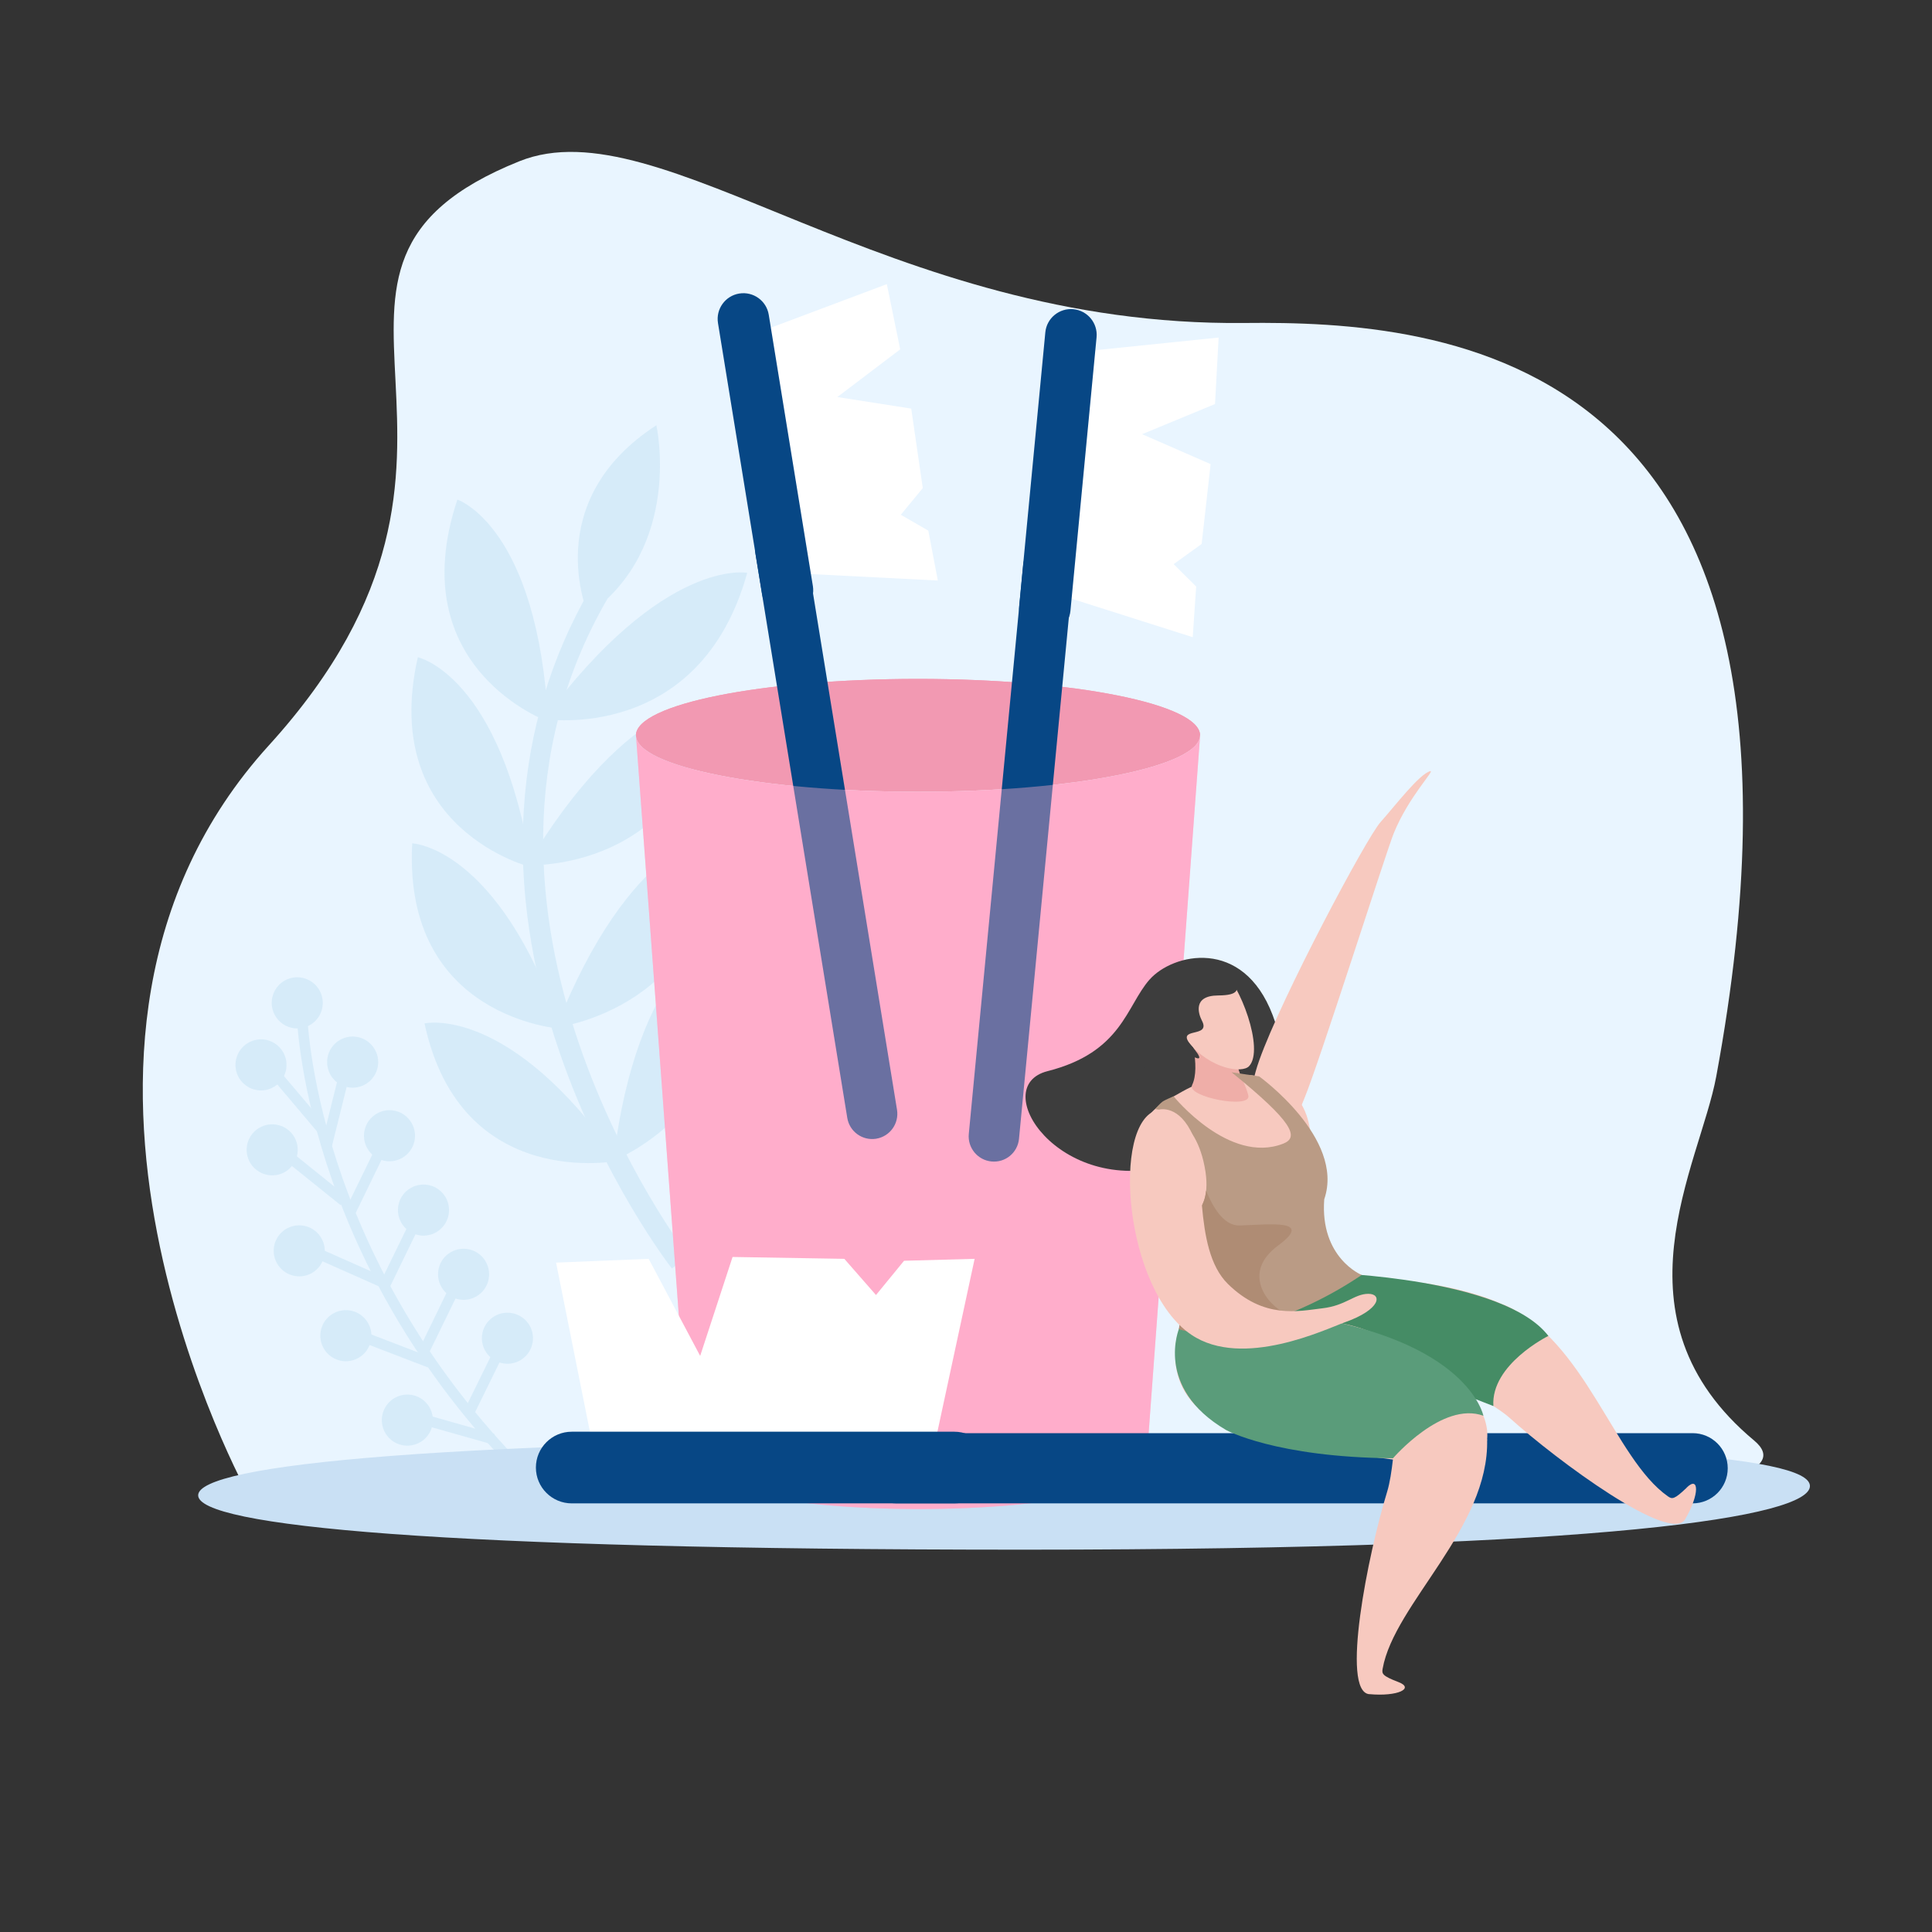 <svg width="471" height="471" viewBox="0 0 471 471" fill="none" xmlns="http://www.w3.org/2000/svg">
<rect x="0" y="0" width="471" height="471" fill="#333333" stroke="none"/>
<mask id="mask0_696_3234" style="mask-type:luminance" maskUnits="userSpaceOnUse" x="0" y="0" width="471" height="471">
<path d="M470.086 0.085H0.086V470.085H470.086V0.085Z" fill="white"/>
</mask>
<g mask="url(#mask0_696_3234)">
<path d="M60.772 364.832C60.772 364.832 -0.707 254.602 65.543 181.717C131.807 108.832 61.271 65.542 126.625 39.309C161.196 25.422 215.966 79.664 303.339 78.739C351.401 78.225 451.296 84.655 418.399 262.441C414.391 284.064 391.858 321.336 427.632 351.179C463.407 381.038 60.757 364.832 60.757 364.832H60.772Z" fill="#E9F5FF"/>
<g opacity="0.5">
<path d="M127.534 360.941C73.556 307.184 72.309 247.335 72.309 246.719H74.877C74.877 247.291 76.155 306.142 129.354 359.121L127.534 360.941Z" fill="#C3E2F4"/>
<path d="M82.665 261.778L78.346 279.128L80.839 279.749L85.158 262.399L82.665 261.778Z" fill="#C3E2F4"/>
<path d="M86.402 296.351L84.068 295.22L91.893 279.161L94.227 280.262L86.402 296.351Z" fill="#C3E2F4"/>
<path d="M94.694 314.48L92.375 313.35L100.214 297.261L102.519 298.391L94.694 314.48Z" fill="#C3E2F4"/>
<path d="M104.441 330.129L102.137 329.013L109.961 312.909L112.28 314.054L104.441 330.129Z" fill="#C3E2F4"/>
<path d="M120.687 328.533L112.816 344.571L115.123 345.702L122.993 329.664L120.687 328.533Z" fill="#C3E2F4"/>
<path d="M77.416 276.005L65.863 262.323L67.83 260.679L79.383 274.317L77.416 276.005Z" fill="#C3E2F4"/>
<path d="M83.026 293.796L69.08 282.581L70.695 280.555L84.641 291.785L83.026 293.796Z" fill="#C3E2F4"/>
<path d="M92.523 313.673L76.17 306.406L77.212 304.058L93.565 311.309L92.523 313.673Z" fill="#C3E2F4"/>
<path d="M104.294 333.358L87.574 326.943L88.499 324.55L105.205 330.965L104.294 333.358Z" fill="#C3E2F4"/>
<path d="M119.884 352.09L102.68 347.231L103.384 344.75L120.589 349.638L119.884 352.09Z" fill="#C3E2F4"/>
<path d="M78.02 241.684C79.576 244.766 78.343 248.51 75.275 250.051C72.207 251.607 68.448 250.374 66.907 247.291C65.351 244.223 66.599 240.48 69.652 238.909C72.72 237.368 76.464 238.601 78.02 241.669V241.684Z" fill="#C3E2F4"/>
<path d="M91.715 256.51C93.051 259.666 91.569 263.336 88.398 264.672C85.227 266.023 81.572 264.54 80.236 261.369C78.9 258.198 80.368 254.543 83.524 253.192C86.695 251.842 90.35 253.325 91.701 256.495L91.715 256.51Z" fill="#C3E2F4"/>
<path d="M99.568 272.716C101.887 275.271 101.682 279.22 99.113 281.51C96.558 283.814 92.624 283.609 90.32 281.04C88.029 278.471 88.235 274.551 90.804 272.247C93.358 269.942 97.307 270.162 99.582 272.716H99.568Z" fill="#C3E2F4"/>
<path d="M107.878 290.831C110.182 293.4 109.962 297.349 107.408 299.639C104.839 301.944 100.905 301.723 98.615 299.169C96.31 296.615 96.516 292.666 99.07 290.376C101.639 288.086 105.588 288.277 107.863 290.831H107.878Z" fill="#C3E2F4"/>
<path d="M117.653 306.494C119.928 309.078 119.738 312.998 117.183 315.288C114.629 317.592 110.68 317.387 108.39 314.833C106.085 312.264 106.291 308.329 108.845 306.025C111.429 303.72 115.363 303.955 117.653 306.494Z" fill="#C3E2F4"/>
<path d="M128.342 322.084C130.647 324.653 130.427 328.573 127.873 330.877C125.304 333.182 121.37 332.962 119.08 330.408C116.775 327.839 116.98 323.919 119.535 321.614C122.104 319.31 126.038 319.53 128.342 322.084Z" fill="#C3E2F4"/>
<path d="M57.409 259.974C57.6 263.395 60.565 266.022 63.971 265.832C67.406 265.626 70.048 262.69 69.843 259.255C69.652 255.82 66.701 253.192 63.281 253.383C59.846 253.589 57.233 256.51 57.409 259.974Z" fill="#C3E2F4"/>
<path d="M60.315 281.847C61.166 285.18 64.557 287.191 67.889 286.354C71.207 285.517 73.233 282.126 72.396 278.779C71.544 275.447 68.168 273.436 64.821 274.287C61.489 275.124 59.478 278.515 60.315 281.847Z" fill="#C3E2F4"/>
<path d="M67.522 307.962C69.181 310.972 72.983 312.043 75.978 310.385C78.987 308.696 80.059 304.924 78.4 301.929C76.727 298.905 72.925 297.833 69.915 299.507C66.906 301.166 65.834 304.968 67.522 307.977V307.962Z" fill="#C3E2F4"/>
<path d="M79.032 328.925C80.867 331.846 84.698 332.742 87.619 330.907C90.526 329.086 91.436 325.226 89.601 322.319C87.781 319.398 83.935 318.517 80.999 320.352C78.092 322.172 77.211 326.004 79.032 328.925Z" fill="#C3E2F4"/>
<path d="M94.343 349.976C96.427 352.721 100.332 353.249 103.092 351.165C105.823 349.08 106.351 345.161 104.266 342.43C102.182 339.685 98.277 339.171 95.532 341.256C92.802 343.341 92.273 347.245 94.343 349.976Z" fill="#C3E2F4"/>
</g>
<g opacity="0.5">
<path d="M167.756 306.069L163.807 309.254C163.132 308.388 147.116 287.572 136.473 256.73C122.308 215.656 124.818 176.608 143.813 143.77L148.041 146.06C103.943 222.336 167.125 305.232 167.771 306.069H167.756Z" fill="#C3E2F4"/>
<path d="M143.403 149.833C143.403 149.833 131.277 122.323 160.02 103.665C160.02 103.665 166.655 133.289 143.403 149.833Z" fill="#C3E2F4"/>
<path d="M133.656 175.933C133.656 175.933 97.749 163 111.504 121.794C111.504 121.794 131.057 128.195 133.656 175.933Z" fill="#C3E2F4"/>
<path d="M132.584 175.287C132.584 175.287 170.56 181.394 182.172 139.645C182.172 139.645 161.87 135.755 132.584 175.287Z" fill="#C3E2F4"/>
<path d="M129.604 211.458C129.604 211.458 92.332 202.386 101.859 160.226C101.859 160.226 122.058 164.498 129.604 211.458Z" fill="#C3E2F4"/>
<path d="M128.459 210.915C128.459 210.915 167.096 213.029 174.406 170.531C174.406 170.531 153.693 168.799 128.459 210.915Z" fill="#C3E2F4"/>
<path d="M136.811 250.814C136.811 250.814 98.189 248.363 100.494 205.601C100.494 205.601 121.339 206.276 136.811 250.814Z" fill="#C3E2F4"/>
<path d="M135.578 250.477C135.578 250.477 174.377 245.853 174.435 203.149C174.435 203.149 153.517 205.028 135.578 250.477Z" fill="#C3E2F4"/>
<path d="M150.803 282.963C150.803 282.963 112.342 290.787 103.49 249.493C103.49 249.493 124.086 244.693 150.803 282.963Z" fill="#C3E2F4"/>
<path d="M149.523 282.992C149.523 282.992 186.34 268.43 175.301 227.811C175.301 227.811 155.307 235.063 149.523 282.992Z" fill="#C3E2F4"/>
</g>
<path d="M441.24 362.277C441.24 369.691 392.166 377.794 249.435 377.794C106.704 377.794 48.309 371.966 48.309 364.538C48.309 357.11 106.719 350.901 249.435 350.901C392.151 350.901 441.24 354.835 441.24 362.277Z" fill="#C9E0F4"/>
<path d="M292.562 179.265C292.562 186.855 261.764 193.02 223.803 193.02C185.841 193.02 155.043 186.87 155.043 179.265C155.043 171.661 185.841 165.511 223.803 165.511C261.764 165.511 292.562 171.676 292.562 179.265Z" fill="#F299B2"/>
<path d="M223.791 165.511C185.815 165.511 155.031 171.676 155.031 179.265H292.565C292.565 171.676 261.767 165.511 223.806 165.511H223.791Z" fill="#F299B2"/>
<path d="M292.562 179.265C292.562 186.855 261.764 193.02 223.803 193.02C185.841 193.02 155.043 186.87 155.043 179.265L168.152 356.714H168.225C168.225 362.879 193.225 367.885 224.067 367.885C254.909 367.885 279.894 362.879 279.894 356.714C279.894 356.317 279.776 355.921 279.571 355.525L292.577 179.265H292.562Z" fill="#FFADCC"/>
<path d="M213.617 277.605C210.255 278.148 207.099 275.873 206.556 272.526L184.154 134.889C183.611 131.542 185.887 128.386 189.248 127.828C192.595 127.285 195.751 129.56 196.294 132.907L218.681 270.544C219.224 273.905 216.949 277.062 213.602 277.605H213.617Z" fill="#074785"/>
<path d="M216.199 69.27L187.691 79.972L197.439 139.939L228.633 141.524L226.314 129.369L219.605 125.494L224.963 118.991L222.145 99.613L204.133 96.795L219.458 85.169L216.199 69.27Z" fill="white"/>
<path d="M192.991 150.097C189.571 150.655 186.356 148.321 185.798 144.915L175.038 78.768C174.48 75.348 176.799 72.118 180.22 71.561C183.64 71.003 186.87 73.322 187.413 76.742L198.173 142.889C198.731 146.31 196.397 149.524 192.991 150.082V150.097Z" fill="#074785"/>
<path d="M241.715 283.154C238.339 282.831 235.858 279.821 236.181 276.445L249.451 137.634C249.759 134.258 252.769 131.777 256.16 132.1C259.536 132.423 262.017 135.432 261.694 138.808L248.423 277.62C248.101 281.011 245.106 283.491 241.715 283.154Z" fill="#074785"/>
<path d="M297.088 82.291L266.789 85.403L261.02 145.884L290.775 155.338L291.612 142.992L286.122 137.531L292.948 132.613L295.135 113.148L278.43 105.852L296.207 98.498L297.088 82.291Z" fill="white"/>
<path d="M254.119 154.589C250.669 154.251 248.144 151.183 248.467 147.748L254.838 81.029C255.161 77.579 258.229 75.054 261.679 75.377C265.129 75.715 267.654 78.768 267.331 82.218L260.96 148.923C260.622 152.372 257.569 154.912 254.119 154.574V154.589Z" fill="#074785"/>
<path opacity="0.4" d="M292.562 179.265C292.562 186.855 261.764 193.02 223.803 193.02C185.841 193.02 155.043 186.87 155.043 179.265L168.152 356.714H168.225C168.225 362.879 193.225 367.885 224.067 367.885C254.909 367.885 279.894 362.879 279.894 356.714C279.894 356.317 279.776 355.921 279.571 355.525L292.577 179.265H292.562Z" fill="#FFADCC"/>
<path d="M421.201 357.947C421.201 362.674 417.369 366.505 412.643 366.505H218.562C213.835 366.505 210.004 362.674 210.004 357.947C210.004 353.22 213.835 349.388 218.562 349.388H412.643C417.369 349.388 421.201 353.22 421.201 357.947Z" fill="#074785"/>
<path d="M135.564 307.816L143.888 349.388H228.458L237.603 306.891L220.398 307.36L213.558 315.713L205.836 306.891L178.591 306.436L170.693 330.554L158.142 306.891L135.564 307.816Z" fill="white"/>
<path d="M241.405 357.771C241.405 362.586 237.5 366.505 232.67 366.505H139.381C134.566 366.505 130.646 362.6 130.646 357.771C130.646 352.956 134.551 349.036 139.381 349.036H232.67C237.485 349.036 241.405 352.941 241.405 357.771Z" fill="#074785"/>
<path d="M280.249 238.806C274.538 245.309 273.54 256.525 255.381 261.134C240.643 264.877 258.112 291.639 285.093 284.123C302.489 279.293 319.576 271.924 310.269 247.497C302.988 228.34 285.827 232.465 280.263 238.806H280.249Z" fill="#3D3D3D"/>
<path d="M307.744 281.451C307.744 281.451 301.549 273.788 307.01 258.433C312.456 243.108 333.052 204.368 336.546 200.434C340.054 196.514 345.999 188.69 348.671 188C349.963 187.662 343.386 194.224 339.761 203.193C337.926 207.715 321.558 259.24 317.946 267.887C314.35 276.533 313.146 283.99 307.744 281.436V281.451Z" fill="#F7C9BF"/>
<path d="M411.208 362.674C408.14 365.61 407.641 365.507 406.613 364.788C393.46 355.569 386.487 326.679 366.655 318.077V318.135C361.326 315.669 354.148 313.629 344.724 312.469C337.619 311.603 330.807 311.676 325.097 311.926C303.18 309.577 296.75 320.939 299.055 328.279C305.353 348.258 340.936 340.992 359.844 340.126C362.618 341.828 366.259 344.074 367.873 345.528C379.896 356.361 407.288 376.443 410.826 370.366C414.379 364.288 414.217 359.694 411.193 362.659L411.208 362.674Z" fill="#F7C9BF"/>
<path d="M324.332 310.341C324.332 310.341 366.712 311.574 377.472 325.681C377.472 325.681 363.409 332.624 364.07 342.783L350.344 337.425L310.621 321.365L324.332 310.341Z" fill="#458C65"/>
<path d="M286.606 332.331C288.955 356.347 334.227 352.721 348.774 357.727C365.421 363.452 374.288 338.364 332.098 323.934C325.257 321.6 319.209 322.011 313.514 321.071C292.375 314.201 285.842 324.58 286.606 332.316V332.331Z" fill="#F7C9BF"/>
<path d="M333.801 413.01C340.803 413.656 344.899 411.586 340.935 410.074C336.957 408.548 336.854 408.049 337.074 406.801C339.878 391.005 363.116 372.48 362.544 350.871L339.614 355.51C339.247 358.725 338.821 361.514 338.19 363.598C333.448 379.071 326.798 412.379 333.815 413.025L333.801 413.01Z" fill="#F7C9BF"/>
<path d="M287.5 323.728C287.5 323.728 281.261 338.261 298.906 348.625C298.906 348.625 311.032 355.29 339.598 355.51C339.598 355.51 351.621 341.505 361.633 345.146C361.633 345.146 358.036 326.664 316.478 320.646L287.5 323.728Z" fill="#5A9C7A"/>
<path d="M283.655 243.357C283.655 243.357 282.48 261.898 271.97 268.327C257.745 277.062 306.819 282.919 306.819 282.919L295.677 249.64L283.655 243.357Z" fill="#3D3D3D"/>
<path d="M324.421 307.845C316.215 293.297 321.925 281.583 318.49 271.821C314.409 260.283 299.465 259.784 288.323 266.052C281.262 270.03 272.719 273.803 282.525 290.45C288.866 301.195 292.786 305.438 288.749 318.899C283.802 335.369 324.89 308.682 324.421 307.845Z" fill="#F7C9BF"/>
<path d="M289.762 250.594C289.762 250.594 292.83 260.004 290.613 264.54C289.204 267.432 305.175 270.5 304.324 267.05C303.223 262.587 300.214 260.239 302.342 254.675L289.762 250.594Z" fill="#EFAEA8"/>
<path d="M297.85 236.443C302.239 239.746 308.316 255.835 304.514 259.916C302.855 261.707 295.163 260.723 289.614 253.97C287.339 251.196 284.33 245.882 286.737 239.922C287.823 237.236 292.741 232.567 297.835 236.443H297.85Z" fill="#F7C9BF"/>
<path d="M301.269 238.924C301.93 241.258 302.135 242.638 296.953 242.682C290.626 242.726 292.212 247.276 293.004 248.803C295.382 253.266 286.399 250.154 290.333 254.763C296.234 261.677 287.734 255.747 284.784 253.706C282.567 252.15 278.53 248.788 281.187 240.348C283.844 231.907 299.258 231.775 301.269 238.924Z" fill="#3D3D3D"/>
<path d="M322.835 292.373C322.835 292.373 322.864 292.314 322.864 292.284C327.87 277.473 306.966 262.411 306.966 262.411L300.243 261.413C315.128 273.45 316.816 277.252 312.838 278.809C299.612 283.976 286.106 267.27 286.106 267.27C286.106 267.27 284.007 268.136 283.391 268.577C282.862 268.944 281.57 270.382 281.57 270.382C281.57 270.382 290.437 270.808 293.373 283.036C296.925 297.848 286.752 297.995 286.752 297.995C288.484 302.839 290.158 306.113 288.822 315.346C288.822 315.405 287.501 323.714 287.501 323.714C298.481 326.958 316.904 320.998 331.966 310.825C331.966 310.825 321.763 306.685 322.835 292.358V292.373Z" fill="#BA9B85"/>
<path d="M286.634 297.378C288.381 302.208 289.907 306.098 288.821 315.361C288.821 315.42 287.382 324.037 287.382 324.037C297.071 327.31 313.733 320.411 313.733 320.411C308.712 318.062 302.664 310.208 311.604 303.632C320.544 297.041 309.108 298.582 302.136 298.758C298.392 298.846 295.721 294.398 294.032 290.259C293.254 297.892 286.619 297.378 286.619 297.378H286.634Z" fill="#AF8C74"/>
<path d="M282.188 270.588C282.188 270.588 286.739 268.958 290.262 275.652C294.343 283.447 290.526 304.307 299.334 312.998C308.156 321.659 316.524 319.633 322.322 318.957C328.121 318.297 330.132 315.449 333.552 315.42C336.958 315.376 336.782 319.222 327.739 322.407C323.408 323.934 302.945 333.857 290.423 325.387C273.997 314.289 270.885 273.494 282.188 270.588Z" fill="#F7C9BF"/>
</g>
</svg>
